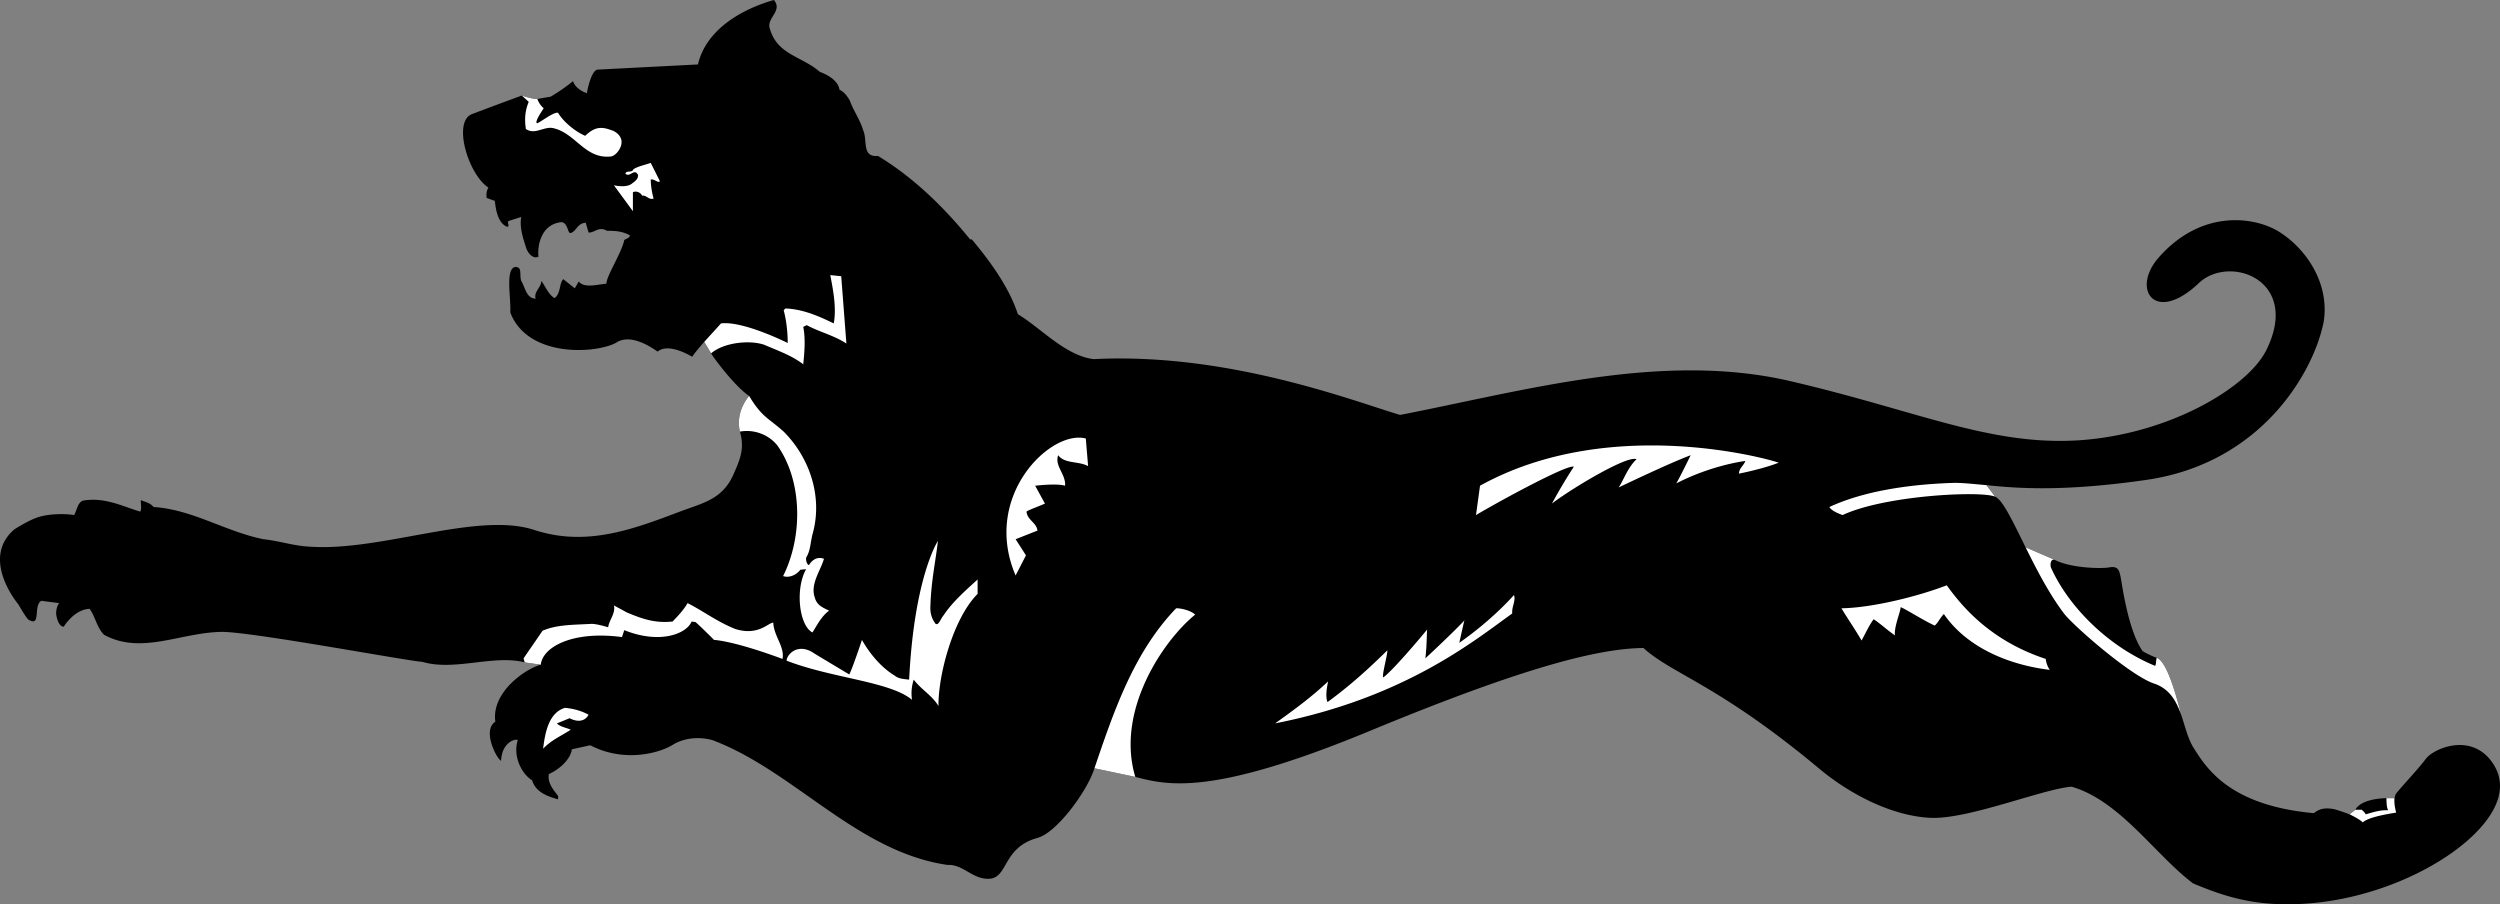 <svg xmlns="http://www.w3.org/2000/svg" width="434.413" height="157.133"><rect width="100%" height="100%" fill="#808080" stroke="none"/><path d="M130.175 68.8c-2.578-1.702-6.543-7.12-6.601-7.398l-1.2-2c-.765.868-1.5 1.72-2.097 2.598 0 0-4.082-2.57-6-.898-1.848-1.297-4.996-3.09-7.301-1.5-3.777 1.93-15.367 2.464-18.3-5.301.124-2.63-.88-7.485.8-7.899 1.492-.093.61 1.633 1.2 2.598.605 1.078.82 2.84 2.398 2.902-.356-1.222.953-1.902 1-3.101.672.918 1.238 2.414 2.3 3 1.122-.88.735-2.446 1.5-3.301l2 1.602.7-1.2c.914 1.266 3.363.485 4.8.399-.039-1.266 2.692-5.457 3.102-7.602.324-.215.867-.304 1-.797-1.355-.726-2.457-.793-4-.8-1.438-.836-2.164.382-3.2.3l-.5-1.703c-1.55.11-1.648 1.64-2.702 1.801-.45-.09-.434-1.793-1.5-1.898-3.754.359-4.207 4.468-4 6-.961.464-1.813-.61-2.098-1.403-.504-1.531-1.254-3.668-.902-5.5l-2.2.703c-.351.254.344 1-.3 1-1.774-.793-1.953-3.566-2.098-4.5l-1.402-.5c-.11-.523-.028-1.324.3-1.8-3.523-2.29-6.304-11.559-2.8-12.801a883.498 883.498 0 0 1 8.601-3.2s1.817.637 2.7.598c.675-.12 1.511-.273 2.3-.398a31.99 31.99 0 0 0 3.899-2.7c.3 1.028 1.437 1.762 2.402 2.098 0 0 .629-3.777 1.8-4.097l17.5-.903c1.419-6.039 7.528-9.586 13.2-11.199 1.61 1.91-1.379 3.164-.7 5 1.298 4.535 5.524 4.746 8.7 7.5 1.512.547 3.215 1.621 3.398 3.102.766.304 1.422 1.187 1.801 1.898.598 1.68 1.781 3.328 2.301 5.102.824 1.761-.305 4.753 2.598 4.5 6.195 3.757 11.53 8.98 16 14.5h.3c3.16 3.785 6.446 8.257 8 13L130.175 68.8m46.699-14.198c3.813 2.25 8.34 7.289 13.2 7.8 23.18-1.152 44.523 7.078 53.203 9.7 21.472-4.172 45.414-11.055 67.699-5.903 22.383 5.207 34.852 11.32 50.398 10.301 15.582-1.078 29.114-9.117 32.403-15.598 6.136-12.257-6.383-16.765-11.703-11.703-7.579 7.172-11.73 1.153-7.098-4.297 7.652-8.863 17.285-7.214 21.398-4.402 4.743 3.148 8.407 9.066 7.403 15.402-1.703 8.707-10.782 24.63-30.903 27.5-14.382 2.063-22.273 1.465-27.699.899l1.5 2c1.301.515 3.051 4.246 5.301 8.8l5.098 2.2c2.746 1.402 7.824 1.543 9.402 1.3 1.613-.32 1.77.56 2 1.598.223.985 1.219 9.102 3.8 12.903.29.238 1.84 1.003 2.5 1.199 1.247.476 2.65 3.582 4.2 9.8.676 1.954 1.137 4.06 2.098 5.7 2.168 3.398 6.03 10.14 21 11.5 1.129-.926 2.191-.922 3.5-.7.71.196 1.707.524 2.703.899l1-.8c1.133-2.044 5.398-2 5.398-2h1.399c.074-.212.129-.454.203-.7 1.332-1.676 3.937-4.367 5.297-6.2 1.382-1.765 8.05-4.695 11.703 1 2.5 3.934.504 8.012-2.403 11.2-5.976 6.59-18.785 12.691-31.8 13.102-7.493.273-12.52-1.293-18-3.602-6.579-4.957-12.68-14.355-21.098-16.8-5.063.39-18.207 5.812-24.7 5.402-6.53-.356-13.675-4.004-19-8.403-17.648-14.754-25.656-16.504-30.702-21.097-7.348.082-19.696 2.851-48 14.597-27.016 11.117-34.641 9.285-40.297 7.801l-7.102-1.5L128.574 75c-.86-3.52 1.601-6.2 1.601-6.2l46.7-14.198m13.3 78.898a2.95 2.95 0 0 1-.101.3c-1.325 3.903-6.508 10.919-9.797 11.802-6.11 1.675-5.047 6.945-8.403 7.097-2.847.149-4.554-2.562-7.199-2.398-15.777-2.274-26.699-16.371-40.898-21.7-2.418-.66-5.074-.351-7 .899-2.41 1.426-8.446 3.02-14.203 0l-3.2.7c-.277 1.937-2.449 3.636-4 4.3-.293 1.508.813 2.797 1.602 3.8v.602c-1.773-.515-3.883-1.203-4.5-3.3-2-1.25-3.36-4.403-2.5-7-.48-.309-2.79.46-2.902 3.597-.754-.32-3.344-5.27-1-6.797-.72-5.082 5.183-9.172 7.902-9.902l-2.8-.398c-5.423-1.399-12.235 1.578-17.802-.102-2.156-.063-29.5-5.203-34.8-5.2-7.184.083-14.016 4.052-20.5.5-1.278-1.304-1.493-3.124-2.5-4.5-1.993.063-3.618 1.735-4.5 3.102-.825-.02-1.203-1.39-1.297-2.101-.078-.586.11-1.54.5-2l-3.102-.399c-1.445.828.031 4.598-2.199 3.297-.445-.344-1.438-2.097-1.8-2.699 0 0-6.653-7.86-.7-13 0 0 2.73-1.77 4.398-2.2 1.582-.472 4.141-.6 6-.3.497-.79.555-2.074 1.5-2.5 3.825-.676 6.903 1 10 1.902.282-.527.059-1.308.102-2 .73.348 1.59.426 2.2 1.2 6.784.433 12.413 4.238 19.1 5.597 2.805.29 5.356 1.2 8.2 1.301 12.289.832 29.094-6.172 38.898-2.898 9.207 2.988 17.344-.207 25.801-3.403 3.66-1.32 6.863-2.082 8.7-6.097 1.222-2.739 2.05-4.61 1.199-7.602l61.601 58.5"/><path fill="#fff" d="M98.175 123c1.438.133 2.801.488 4.102 1.2-1.063 1.913-3.301.6-3.301.6l-2.2.9c.555.605 1.602.734 2.4 1.1-1.641 1.079-3.376 1.782-4.802 3.302.329-2.688.938-6.262 3.801-7.102m11.5-91c.63-.488 1.223-.824 1.2-1.598-.692-1.265-1.337.477-2.2-.203.121-.687 1.13-.066 1.399-.797.886-.55 1.976-.726 3-1.101l1.601 3.199c-.383.36-.976-.469-1.601-.3.011.964.203 2.296.5 3.3-.84.309-1.258-.648-2-.5-.188-.465-.946-.914-1.598-.598V36.7l-3.3-4.5c.921.188 2.214.301 3-.199m31.898 81.601 6 3.597c.547-1.015 2.203-6 2.203-6 1.523 2.684 3.594 4.953 5.699 6.203.676.57 1.594.582 2.5.7.887-17.91 5-24.102 5-24.102-.367 3.36-1.168 6.902-1.3 11.2-.087 1.198.163 2.218.898 3.202.558.328.859-.882 1.402-1.5 1.566-2.363 3.965-4.441 5.898-6.203v2.5c-4.203 4.207-6.859 13.992-6.8 19.5-1.028-1.793-3.043-2.914-4.297-4.597a7.488 7.488 0 0 0-.301 3.5c-3.887-3.215-13.848-3.723-21.8-6.801.077-1.149 2.054-3.227 4.898-1.2M188.675 76.2l.399 4.8c-1.637-.918-4.051-.363-5.2-1.898-.668 1.87 1.36 3.293 1.2 5.3-1.47-.457-5.2 0-5.2 0l1.7 3.098c-.762.375-2.98 1.16-3.2 1.402.121 1.473 1.73 1.88 1.903 3.297l-3.801 1.5 1.8 2.801-1.8 3.5c-5.922-13.84 6.176-25.43 12.2-23.8M90.675 16.602s1.817.636 2.7.597c.156.516.609 1.211 1.101 1.602-.656 1.02-1.496 2.316-1.2 2.601.239.172 2.907-2.039 3.7-1.8.734 1.289 2.637 3.086 4.7 4 1.37-1.266 2.448-1.79 4.5-1 .987.27 2.023 1.203 1.8 2.398-.098.895-1.04 2.14-1.902 2.2-4.399.417-6.028-3.958-9.797-4.9-1.68-.487-3.301 1.247-4.903.102-.261-1.816-.117-3.214.5-4.703l-1.199-1.097m31.699 42.8c.985-1.093 2.02-2.195 2.903-3.203 3.86-.488 11.597 3.403 11.597 3.403.004-1.844-.226-3.91-.699-5.7l.301-.3c3.062.109 5.875 1.37 8.398 2.597.516-2.726-.136-5.93-.597-8.398l1.898.199.899 11.7c-2.172-1.438-4.641-1.985-6.899-3.2l-.601.3c.406 1.958.23 4.41 0 6.5-2.004-1.546-4.493-2.398-6.797-3.398-2.617-.882-7.114-.343-9.203 1.5l-1.2-2m-31.199 55.7-.199-.7 3.3-4.8c2.509-1.106 5.63-1.02 8.598-1.2.985.075 1.848.328 2.801.598.172-1.273 1.332-2.434 1-3.8.774.429 1.528.816 2.2 1.202 2.761 1.16 4.949 1.922 8 1.598.91-.95 1.953-2.04 2.601-3.2 2.785 1.41 5.137 3.243 8.3 4.5 4.044 1.259 5.762-1.163 6.598-1.1.079 2.331 2.008 4.19 1.602 6.3-8.734-3.23-11.902-3.3-11.902-3.3s-1.774-1.813-3.2-3.098l-.699-.102c-.863 2.152-5.539 3.984-11.699 1.5l-.402 1.2c-8.79-1.157-13.828 1.835-14.098 4.8l-2.8-.398M197.277 135c-3.442-11.426 4.793-23.629 10.398-28.2-.726-.714-2.453-1.12-3.3-1.1-7.395 7.66-10.86 17.995-14.2 27.8l7.102 1.5m33.5-16.598c-.211 1.063-.5 2.606-.102 3.598 3.727-2.73 6.942-5.582 10.399-9 .035.813-1.02 4.512-.7 4.7 1.528-1.075 6.309-6.696 7.602-8.298-.078 1.543-.055 2.989-.3 5 0 0 4.698-4.363 6.698-6.5l.102-.203c-.27 1.149-.902 4-.902 4 3.343-2.328 6.796-5.308 9.5-8.297.37.938-.426 2.078-.297 3.2-6.418 4.566-18.516 14.632-41.203 19.097 3.265-2.336 6.328-4.57 9.203-7.297m26.398-34c22.363-12.375 49.957-4.718 51.899-4-1.676.672-4.52 1.426-6.899 1.899-.023-.899.863-1.43 1.102-2.2 0 0-5.742.669-12 3.899.687-1.156 2.5-4.898 2.5-4.898-3.766 1.398-12.5 5.597-12.5 5.597.824-1.226 1.562-3.465 3.097-4.898-1.586-.762-11.418 5.18-14.699 7.699a91.647 91.647 0 0 1 3.801-6.398c-.988-.497-12.578 5.777-17 8.398l.7-5.098m81.101 17.298c2.804 3.91 7.734 9.663 17.199 12.8a4.3 4.3 0 0 0 .7 1.902c-6.888-.832-14.305-3.75-18.4-9.703-.718.735-1.097 1.656-1.6 2-1.938-.883-4.911-2.793-5.9-3.199-.054.852-1.19 3.512-1 4.902-1.245-.824-2.593-2.097-3.702-2.8-.727.968-1.371 2.359-2.098 3.699-1.113-1.938-2.375-3.727-3.5-5.602 5.469-.082 13.574-2.156 18.3-4m8.399-15.399c-2.476-1.054-19.148-.241-26.5 3.2-.828-.305-1.887-.738-2.3-1.398 6.601-3.063 15.14-4.004 21.8-4.2 1.602.012 3.352.211 5.5.399l1.5 2m69.399 52.399c-.055.753.039 1.538.3 2.5-1.464.241-4.82.777-5.8 1.702-.516-.48-1.407-.964-2.297-1.402l1-.8h1.097c.293.273.512.417.7.8 1.18-.32 2.453-.785 3.902-.7-.258-.503-.277-1.21-.3-2.1h1.398m-37.098-14.598c-1.55-6.22-2.953-9.325-4.2-9.801-.16.375-.09 1.176-.3 1.398-8.137-3.347-15.02-10.238-18.102-17.097-.171-.61-.004-1.582.7-1.301l-5.098-2.2c1.832 3.692 4.012 7.958 6.598 11.399 1.445 2.027 11.765 11.047 15.8 12.3 2.633.915 3.766 3.009 4.602 5.302M128.574 75c-.86-3.52 1.601-6.2 1.601-6.2 2.227 3.712 3.309 3.79 6 6.2 4.375 4.375 6.79 11.031 5.102 17.5-.489 1.664-.383 3.105-1.203 4.402-.059.578.156 1.18.5 1.297 0 0 .902-1.746 2.601-1.097-.574 2.02-2.414 4.406-1.601 6.699.347 1.312 1.234 1.722 2.5 2.3-1.368 1.016-2.082 2.516-2.899 3.801-2.293-1.172-3.054-7.5-1.101-11l-1 .098c-.801 1.035-2.082 1.445-3 1.102 3.422-6.809 3.414-16.457-1-22.7-1.5-1.882-4.055-2.851-6.5-2.402"/></svg>
